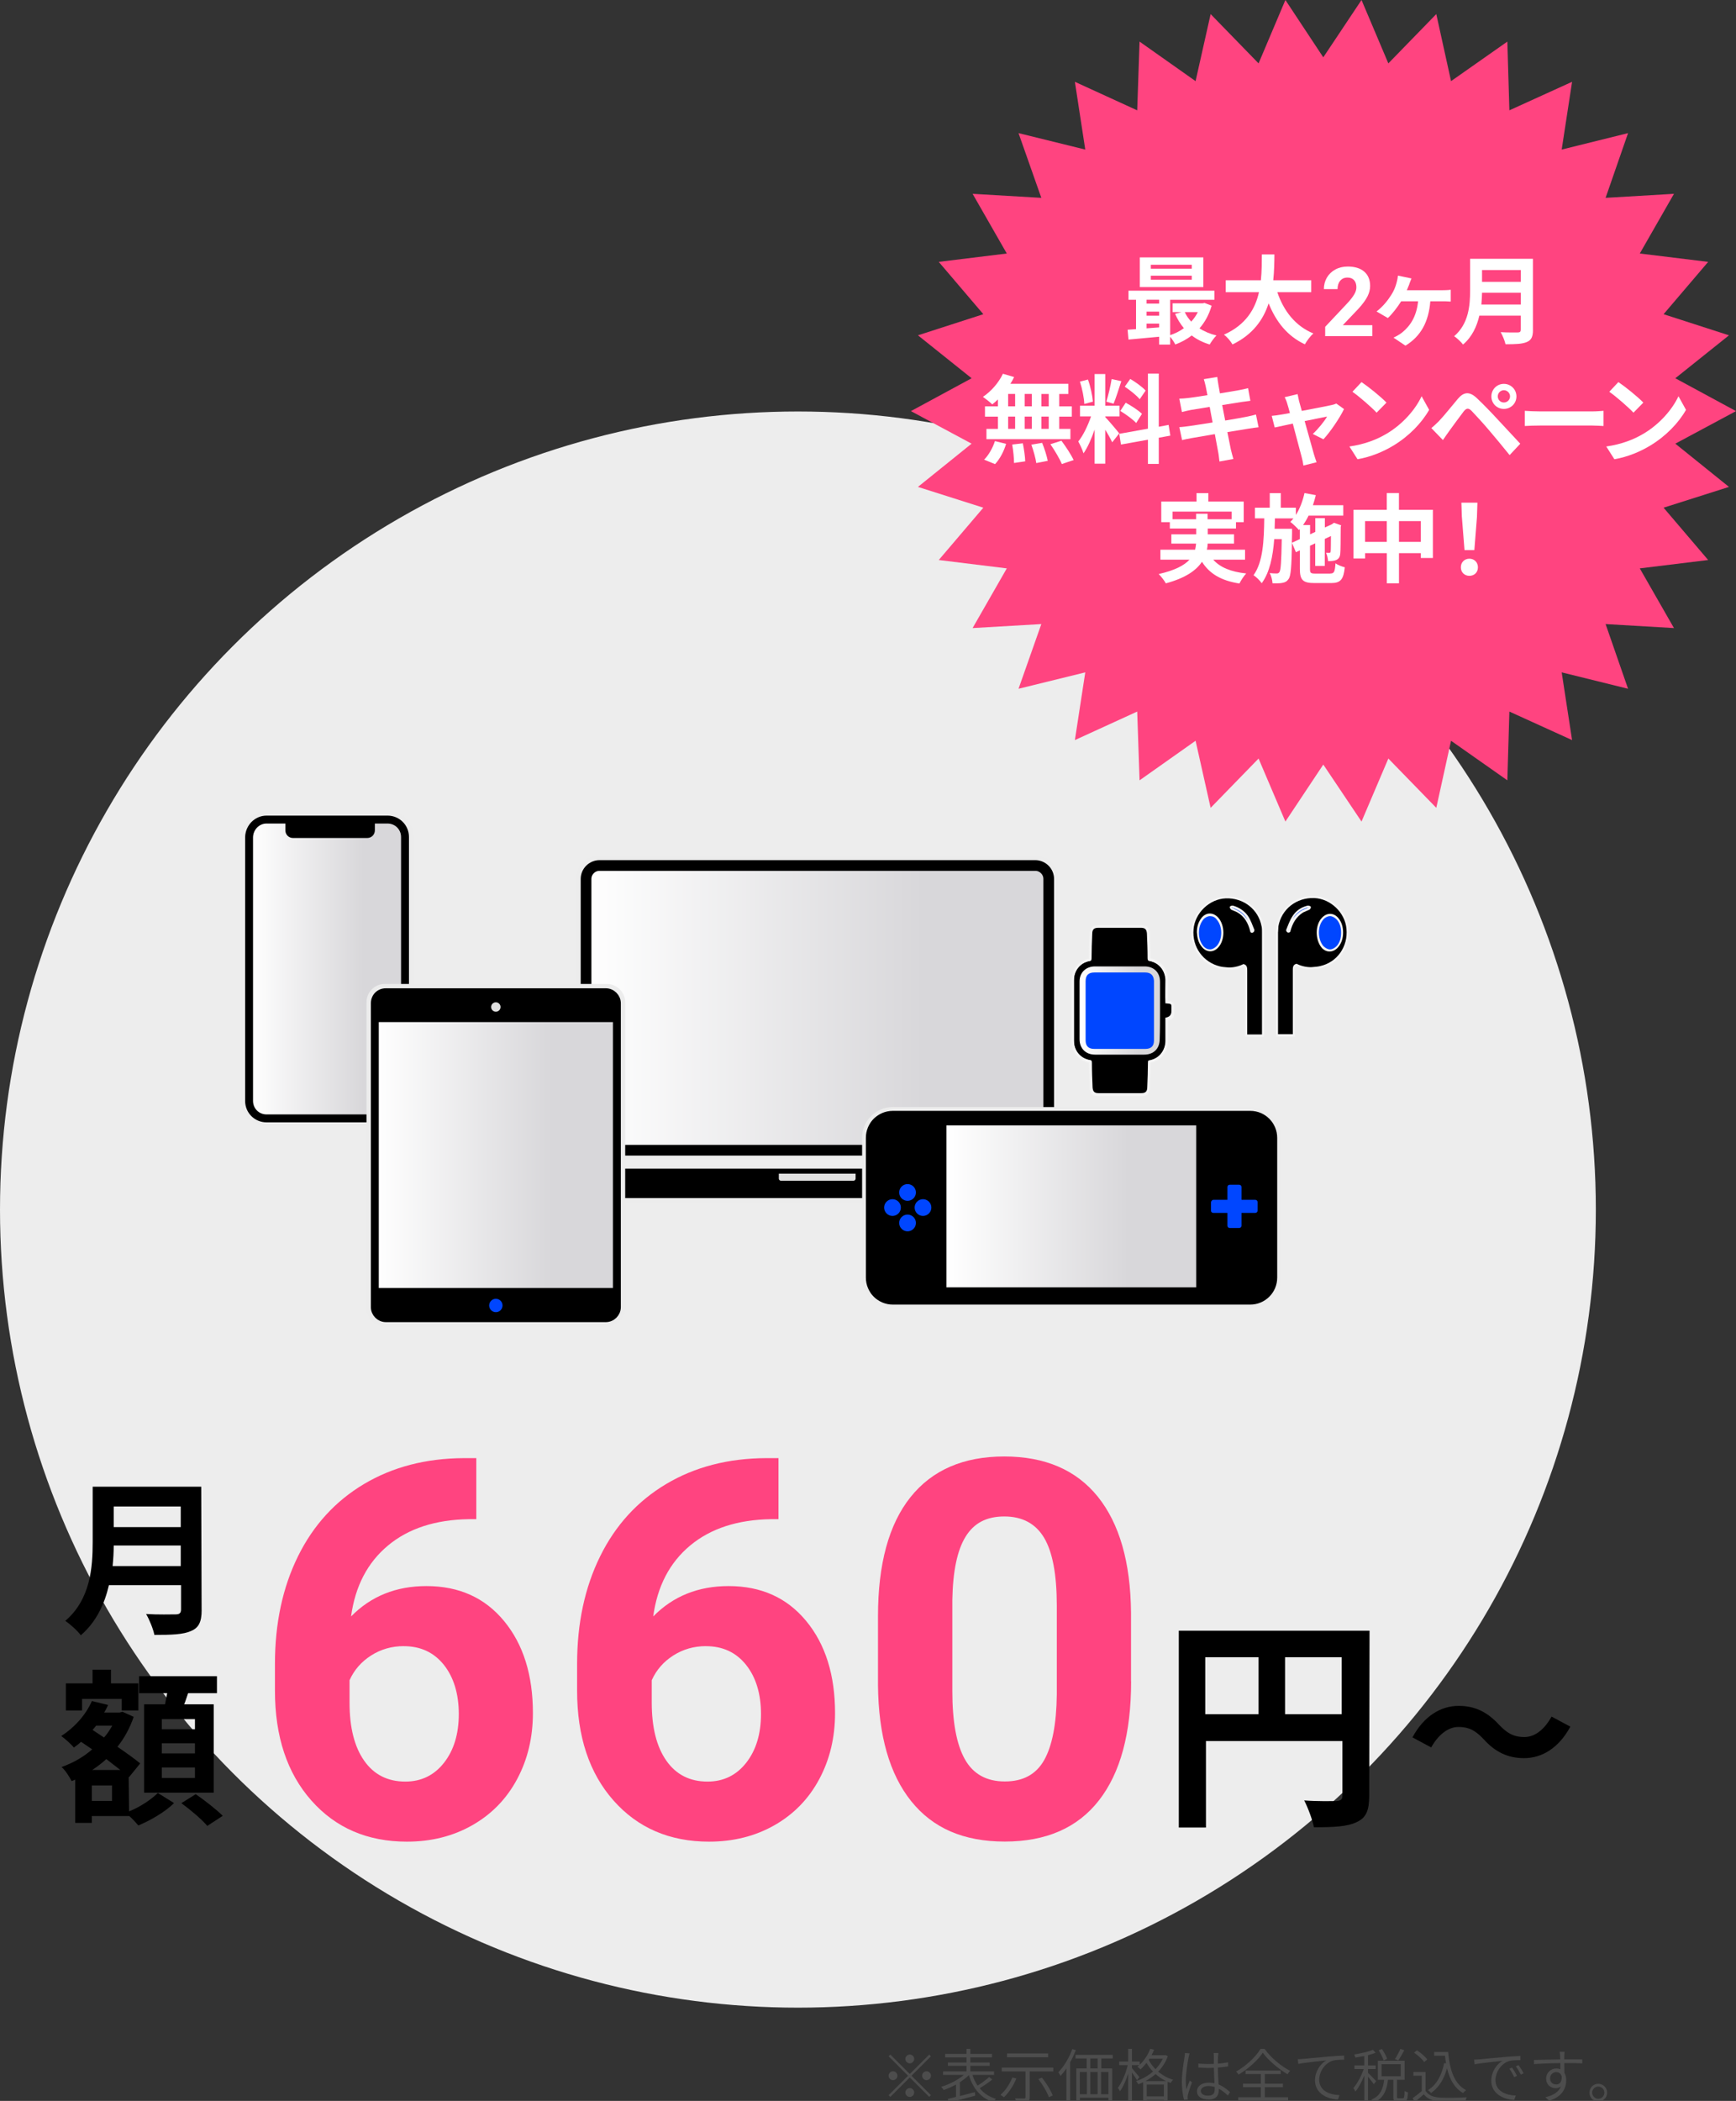 <?xml version="1.0" encoding="UTF-8"?><svg id="_レイヤー_2" xmlns="http://www.w3.org/2000/svg" xmlns:xlink="http://www.w3.org/1999/xlink" viewBox="0 0 412.81 499.48"><rect x="0" y="0" width="412.81" height="499.48" fill="#333333" stroke="none"/><defs><linearGradient id="_名称未設定グラデーション_115" x1="58.28" y1="4.94" x2="97.34" y2="4.94" gradientTransform="translate(0 235.18) scale(1 -1)" gradientUnits="userSpaceOnUse"><stop offset="0" stop-color="#fff"/><stop offset=".73" stop-color="#d8d7da"/></linearGradient><linearGradient id="_名称未設定グラデーション_115-2" x1="59.3" y1="4.82" x2="96.37" y2="4.82" xlink:href="#_名称未設定グラデーション_115"/><linearGradient id="_名称未設定グラデーション_115-3" x1="138.32" y1="-4.39" x2="250.33" y2="-4.39" xlink:href="#_名称未設定グラデーション_115"/><linearGradient id="_名称未設定グラデーション_115-4" x1="139.36" y1="-4.43" x2="249.38" y2="-4.43" xlink:href="#_名称未設定グラデーション_115"/><linearGradient id="_名称未設定グラデーション_115-5" x1="225.06" y1="-51.63" x2="284.46" y2="-51.63" xlink:href="#_名称未設定グラデーション_115"/><linearGradient id="_名称未設定グラデーション_115-6" x1="88.1" y1="-39.47" x2="147.73" y2="-39.47" xlink:href="#_名称未設定グラデーション_115"/><linearGradient id="_名称未設定グラデーション_115-7" x1="89.13" y1="-39.47" x2="146.69" y2="-39.47" xlink:href="#_名称未設定グラデーション_115"/><linearGradient id="_名称未設定グラデーション_115-8" x1="256.71" y1="-5.07" x2="275.82" y2="-5.07" xlink:href="#_名称未設定グラデーション_115"/></defs><path d="m216.34,493.08l4.62-4.62.41.41-4.62,4.62,4.62,4.62-.41.41-4.62-4.62-4.63,4.63-.41-.41,4.63-4.63-4.62-4.62.41-.41,4.62,4.62Zm-2.94.41c0,.57-.48,1.05-1.05,1.05s-1.05-.48-1.05-1.05.48-1.05,1.05-1.05,1.05.48,1.05,1.05Zm2.94-2.94c-.57,0-1.05-.48-1.05-1.05s.48-1.05,1.05-1.05,1.05.48,1.05,1.05-.48,1.05-1.05,1.05Zm0,5.88c.57,0,1.05.48,1.05,1.05s-.48,1.05-1.05,1.05-1.05-.48-1.05-1.05.48-1.05,1.05-1.05Zm2.94-2.94c0-.57.48-1.05,1.05-1.05s1.05.48,1.05,1.05-.48,1.05-1.05,1.05-1.05-.48-1.05-1.05Z" style="fill:#4d4d4d;"/><path d="m235.97,494.38c-.88.73-2.06,1.51-3.01,2.09.98,1.18,2.25,2.04,3.86,2.53-.21.18-.49.56-.63.8-2.95-1.01-4.82-3.26-5.8-6.45-.59.6-1.33,1.16-2.13,1.68v3.28c1.12-.28,2.35-.6,3.56-.91l.08.84c-2.2.59-4.58,1.2-6.23,1.62l-.31-.84c.56-.14,1.23-.29,1.97-.49v-2.94c-.97.53-1.99.99-2.93,1.3-.14-.24-.42-.59-.6-.76,1.83-.53,4-1.62,5.39-2.83h-4.93v-.83h5.57v-1.34h-4.42v-.78h4.42v-1.22h-5.07v-.83h5.07v-1.2h.92v1.2h5.14v.83h-5.14v1.22h4.59v.78h-4.59v1.34h5.63v.83h-5.14c.31.94.71,1.79,1.23,2.55.94-.59,2.04-1.4,2.74-2.04l.73.57Z" style="fill:#4d4d4d;"/><path d="m241.68,494.15c-.7,1.74-1.81,3.39-2.95,4.45-.17-.15-.6-.43-.83-.56,1.16-.99,2.2-2.53,2.83-4.13l.95.24Zm8.78-2.59v.92h-5.61v6.15c0,.63-.17.9-.62,1.06-.48.15-1.29.17-2.52.17-.04-.29-.2-.69-.34-.98.98.03,1.88.04,2.13.03.27-.01.35-.08.35-.31v-6.12h-5.64v-.92h12.25Zm-1.22-2.45h-9.79v-.92h9.79v.92Zm-1.47,4.84c1.04,1.3,2.14,3.07,2.56,4.24l-.92.41c-.38-1.16-1.46-2.97-2.49-4.31l.85-.34Z" style="fill:#4d4d4d;"/><path d="m255.82,487.4c-.38.99-.83,1.99-1.35,2.91v9.53h-.88v-8.08c-.45.66-.92,1.26-1.4,1.78-.1-.21-.36-.67-.53-.88,1.33-1.33,2.56-3.4,3.32-5.5l.84.24Zm6.07,1.99v2.37h2.58v7.81h-.89v-.85h-6.79v.92h-.85v-7.88h2.46v-2.37h-2.66v-.85h8.86v.85h-2.7Zm-5.11,8.5h1.68v-5.29h-1.68v5.29Zm4.22-8.5h-1.72v2.37h1.72v-2.37Zm-1.72,3.21v5.29h1.72v-5.29h-1.72Zm4.3,0h-1.75v5.29h1.75v-5.29Z" style="fill:#4d4d4d;"/><path d="m277.69,488.85c-.5,1.43-1.3,2.65-2.28,3.67.95.8,2.14,1.5,3.54,1.92-.18.18-.45.53-.57.77-.25-.08-.49-.18-.73-.28v4.89h-.88v-.59h-4.07v.64h-.87v-4.82c-.38.17-.77.34-1.16.48-.1-.24-.34-.59-.53-.76,1.41-.45,2.84-1.22,4.03-2.27-.63-.67-1.15-1.37-1.53-2.07-.46.59-.95,1.12-1.44,1.55-.15-.15-.53-.48-.74-.62.15-.13.31-.25.46-.39h-1.76v.71c.41.45,1.51,1.81,1.78,2.14l-.57.73c-.22-.41-.76-1.19-1.2-1.81v7.07h-.9v-6.83c-.52,1.64-1.23,3.25-1.95,4.2-.11-.24-.35-.6-.5-.81.92-1.18,1.89-3.43,2.35-5.4h-2.03v-.85h2.13v-3.02h.9v3.02h1.85v.77c1.05-.99,1.96-2.37,2.51-3.81l.9.24c-.18.43-.38.87-.6,1.29h3.15l.17-.04.57.28Zm-.38,5.92c-.97-.46-1.81-1.04-2.52-1.67-.76.66-1.57,1.22-2.42,1.67h4.94Zm-.55,3.63v-2.81h-4.07v2.81h4.07Zm-3.61-8.69c.38.74.91,1.51,1.62,2.23.7-.73,1.3-1.57,1.74-2.49h-3.19l-.17.27Z" style="fill:#4d4d4d;"/><path d="m282.88,488.18c-.07.21-.17.62-.22.87-.29,1.36-.69,4.05-.69,5.63,0,.74.04,1.33.14,2.09.22-.67.57-1.55.81-2.13l.53.42c-.34.94-.84,2.35-.98,3.02-.04.18-.07.43-.07.6.01.14.04.34.06.48l-.9.06c-.28-.99-.52-2.49-.52-4.37,0-2.04.46-4.69.64-5.85.04-.31.08-.64.08-.91l1.11.1Zm9.11,10.02c-.71-.66-1.43-1.23-2.17-1.62v.35c0,1.09-.5,2.21-2.35,2.21s-2.84-.74-2.84-1.96c0-1.11,1.01-2.04,2.81-2.04.49,0,.94.06,1.36.14-.06-1.11-.13-2.51-.14-3.68-.46.03-.94.04-1.4.04-.78,0-1.5-.06-2.3-.1v-.94c.77.07,1.51.11,2.32.11.46,0,.91-.01,1.37-.03,0-.71-.01-1.34,0-1.75,0-.25-.03-.6-.06-.84h1.13c-.04.28-.07.55-.08.81-.03.39-.03,1.08-.04,1.72.87-.07,1.69-.17,2.44-.32v.97c-.77.13-1.6.21-2.44.28.01,1.39.11,2.81.17,4.02,1.12.45,2,1.16,2.74,1.82l-.53.81Zm-3.16-2.04c-.46-.14-.95-.22-1.46-.22-1.09,0-1.83.49-1.83,1.16,0,.71.7,1.13,1.74,1.13,1.23,0,1.57-.6,1.57-1.55,0-.14,0-.32-.01-.52Z" style="fill:#4d4d4d;"/><path d="m300.69,487.09c1.44,2.04,3.92,4.13,6.1,5.24-.24.24-.46.55-.63.81-2.14-1.26-4.61-3.35-5.88-5.12-1.12,1.71-3.39,3.82-5.77,5.21-.1-.22-.36-.53-.57-.73,2.41-1.34,4.73-3.57,5.82-5.4h.92Zm.08,11.52h5.53v.85h-11.86v-.85h5.38v-2.39h-4.23v-.84h4.23v-2.28h-3.63v-.84h8.36v.84h-3.78v2.28h4.3v.84h-4.3v2.39Z" style="fill:#4d4d4d;"/><path d="m309.83,489.5c.85-.08,3.54-.35,6.09-.56,1.53-.14,2.79-.21,3.7-.24v.99c-.8,0-2,.01-2.72.22-2.03.67-3.21,2.83-3.21,4.47,0,2.79,2.59,3.64,4.83,3.72l-.36,1.04c-2.51-.08-5.46-1.41-5.46-4.54,0-2.18,1.33-3.99,2.66-4.75-1.22.14-5.15.52-6.64.83l-.11-1.12c.53-.01.95-.04,1.22-.07Z" style="fill:#4d4d4d;"/><path d="m326.68,495.52c-.24-.39-.88-1.2-1.37-1.79v6.1h-.88v-6.41c-.59,1.47-1.37,2.95-2.13,3.84-.1-.25-.32-.62-.48-.83.9-1.01,1.9-2.87,2.46-4.52h-2.2v-.87h2.34v-2.24c-.71.14-1.44.27-2.11.38-.06-.21-.18-.52-.29-.73,1.57-.27,3.43-.66,4.45-1.12l.66.71c-.52.21-1.15.39-1.82.56v2.44h1.82v.87h-1.82v.92c.42.36,1.65,1.62,1.93,1.96l-.56.73Zm6.9,3.33c.32,0,.39-.22.42-1.76.17.15.56.31.81.38-.08,1.76-.32,2.23-1.13,2.23h-1.23c-.92,0-1.13-.28-1.13-1.25v-3.99h-1.27c-.27,2.35-.95,4.37-3.37,5.42-.1-.2-.36-.53-.56-.7,2.18-.9,2.79-2.7,3.02-4.72h-1.5v-4.54h6.38v4.54h-1.82v3.98c0,.36.04.42.36.42h1.02Zm-4.55-8.99c-.2-.64-.7-1.65-1.2-2.41l.77-.32c.52.74,1.05,1.71,1.25,2.35l-.81.38Zm-.5,3.75h4.56v-2.86h-4.56v2.86Zm5.4-6.17c-.45.84-.99,1.79-1.44,2.41l-.77-.31c.43-.66.99-1.71,1.29-2.44l.92.34Z" style="fill:#4d4d4d;"/><path d="m338.98,497.09c.69,1.06,1.93,1.55,3.58,1.61,1.48.07,4.61.03,6.22-.08-.11.23-.28.66-.31.94-1.5.07-4.4.1-5.89.04-1.85-.07-3.12-.58-4.02-1.69-.67.6-1.39,1.22-2.14,1.83l-.5-.93c.66-.44,1.47-1.08,2.17-1.68v-3.64h-2v-.88h2.9v4.48Zm-.32-6.85c-.45-.69-1.48-1.61-2.41-2.23l.69-.56c.92.6,1.97,1.5,2.45,2.17l-.73.62Zm5.7-2.39c.38,4.33,1.5,7.63,4.27,9.07-.22.14-.55.46-.73.69-2.02-1.16-3.16-3.21-3.81-5.88-.71,2.6-1.95,4.56-3.79,5.88-.14-.17-.5-.53-.73-.69,2.07-1.32,3.26-3.53,3.84-6.43l.45.07c-.1-.59-.18-1.2-.25-1.83h-2.58v-.88h3.33Z" style="fill:#4d4d4d;"/><path d="m351.74,489.6c.85-.08,3.54-.35,6.09-.56,1.53-.14,2.79-.21,3.7-.24v.99c-.78,0-2,.01-2.7.22-2.03.67-3.22,2.83-3.22,4.47,0,2.79,2.59,3.64,4.83,3.72l-.36,1.04c-2.49-.08-5.46-1.43-5.46-4.54,0-2.2,1.33-3.99,2.66-4.75-1.22.14-5.14.52-6.62.83l-.13-1.12c.53-.01.95-.04,1.22-.07Zm8.99,3.91l-.66.31c-.31-.66-.73-1.41-1.15-1.99l.64-.28c.32.46.85,1.33,1.16,1.96Zm1.58-.6l-.66.32c-.34-.66-.76-1.39-1.19-1.96l.63-.31c.34.46.9,1.32,1.22,1.95Z" style="fill:#4d4d4d;"/><path d="m371.97,490.48c0,.81.01,1.68.03,2.31.28.48.43,1.08.43,1.75,0,1.89-.88,3.93-4.07,4.9l-.87-.84c1.9-.45,3.17-1.26,3.69-2.58-.34.29-.77.43-1.26.43-1.19,0-2.26-.83-2.26-2.3,0-1.34,1.11-2.38,2.39-2.38.38,0,.7.07.99.2v-1.48c-2.12.01-4.51.11-6.25.24l-.03-.98c1.54-.03,4.14-.11,6.25-.14-.01-.42-.01-.78-.03-.99-.01-.27-.06-.67-.1-.81h1.17c-.03.14-.07.63-.07.8-.01.24-.01.59-.01.99h.29c1.74,0,3.37,0,4,.01v.94c-.77-.04-2-.07-4.02-.07h-.28Zm-.62,3.12c-.23-.69-.72-.97-1.3-.97-.75,0-1.45.59-1.45,1.51s.67,1.43,1.47,1.43c.85,0,1.39-.67,1.29-1.97Z" style="fill:#4d4d4d;"/><path d="m382.17,497.51c0,1.18-.94,2.11-2.11,2.11s-2.1-.94-2.1-2.11.95-2.1,2.1-2.1,2.11.94,2.11,2.1Zm-.66,0c0-.78-.64-1.44-1.46-1.44s-1.44.66-1.44,1.44.66,1.46,1.44,1.46,1.46-.64,1.46-1.46Z" style="fill:#4d4d4d;"/><circle cx="189.74" cy="287.57" r="189.74" style="fill:#ededed;"/><path d="m325.59,426.92c0,3.51-.72,5.26-3.03,6.3-2.15,1.04-5.34,1.2-10.12,1.2-.32-1.75-1.44-4.7-2.31-6.38,3.03.24,6.54.16,7.65.16,1.04-.08,1.44-.4,1.44-1.28v-13h-32.45v20.57h-6.46v-46.8h45.36l-.08,39.22h0Zm-38.99-19.37h12.68v-13.55h-12.68v13.55Zm32.45,0v-13.55h-13.47v13.55h13.47Z"/><path d="m352.85,413.53c-1.75-1.83-3.19-2.95-6.06-2.95-2.55,0-4.86,1.99-6.46,4.86l-4.46-2.39c2.71-5.02,6.7-7.49,11-7.49,3.83,0,6.78,1.44,9.57,4.46,1.75,1.83,3.27,2.95,6.06,2.95,2.63,0,4.86-1.99,6.46-4.86l4.46,2.39c-2.71,5.02-6.7,7.49-11,7.49-3.83,0-6.86-1.44-9.57-4.46h0Z"/><path d="m47.95,382.78c0,2.83-.69,4.2-2.49,4.97-1.89.86-4.72.94-8.75.94-.26-1.37-1.2-3.68-1.97-4.97,2.74.18,6.09.09,7.03.09s1.28-.34,1.28-1.2v-5.75h-17.15c-1.03,4.46-3,8.75-6.69,11.92-.69-1.03-2.65-2.74-3.68-3.43,6-5.14,6.51-12.69,6.51-18.78v-13.12h25.81l.09,29.32h0Zm-4.97-10.46v-4.89h-15.94c0,1.55-.09,3.17-.26,4.89h16.21,0Zm-15.94-14.15v4.89h15.94v-4.89h-15.94Z"/><path d="m30.67,430.65c2.65-1.03,5.41-2.92,6.86-4.38l3.86,2.4c-2.06,2.06-5.57,4.11-8.49,5.32-.52-.6-1.37-1.55-2.14-2.23h-8.92v1.63h-3.95v-10.29l-.86.34c-.52-1.03-1.55-2.65-2.4-3.34,2.65-.94,5.14-2.31,7.29-4.2l-2.65-1.8c-.52.52-1.12.94-1.71,1.37-.6-.77-2.14-2.14-3-2.74,3.09-1.97,5.83-4.97,7.29-8.32l3.86.94c-.26.6-.6,1.2-.94,1.8h3.68l.69-.18,2.65,1.2c-.94,2.74-2.23,5.06-3.86,7.12,2.14,1.46,4.03,2.83,5.41,3.95l-2.65,3.26-.09-.09.09,8.23h0Zm-11.15-24h-3.86v-6.43h6.35v-3.26h4.38v3.26h6.51v6.43h-3.95v-2.74h-9.43v2.74Zm7.12,17.83h-4.8v3.68h4.8v-3.68Zm1.97-3.68c-1.03-.77-2.14-1.71-3.34-2.58-1.03.94-2.14,1.8-3.34,2.58h6.69,0Zm-5.75-10.55c-.26.34-.52.69-.86,1.03l2.74,1.8c.77-.86,1.37-1.8,1.97-2.83h-3.86,0Zm16.38-5.06c.18-.86.34-1.8.52-2.65h-6.69v-4.03h18.52v4.03h-6.86c-.34.94-.6,1.89-.94,2.65h7.03v21.01h-16.55v-21.01h4.97,0Zm7.12,3.52h-7.88v2.4h7.88v-2.4Zm0,5.75h-7.88v2.4h7.88v-2.4Zm0,5.75h-7.88v2.49h7.88v-2.49Zm.18,6.35c2.14,1.46,4.97,3.68,6.43,5.14l-3.68,2.4c-1.28-1.55-4.03-3.86-6.17-5.41l3.43-2.14h0Z"/><polygon points="412.81 97.74 398.38 105.48 411.14 115.76 395.59 120.7 406.19 133.14 389.93 135.13 398.06 149.32 381.8 148.37 387.14 163.75 371.36 159.85 373.83 175.95 358.92 169.17 358.44 185.52 345.05 176.11 341.54 192.06 330.14 180.34 323.76 195.32 314.67 181.77 305.66 195.32 299.28 180.34 287.88 192.06 284.3 176.11 270.98 185.52 270.42 169.17 255.6 175.95 258.07 159.85 242.2 163.75 247.62 148.37 231.28 149.32 239.41 135.13 223.23 133.14 233.83 120.7 218.28 115.76 231.04 105.48 216.61 97.74 231.04 89.93 218.28 79.72 233.83 74.7 223.23 62.26 239.41 60.27 231.28 46.08 247.62 47.04 242.2 31.65 258.07 35.56 255.6 19.45 270.42 26.23 270.98 9.89 284.3 19.29 287.88 3.35 299.28 15.07 305.66 0 314.67 13.63 323.76 0 330.14 15.07 341.54 3.35 345.05 19.29 358.44 9.89 358.92 26.23 373.83 19.45 371.36 35.56 387.14 31.65 381.8 47.04 398.06 46.08 389.93 60.27 406.19 62.26 395.59 74.7 411.14 79.72 398.38 89.93 412.81 97.74" style="fill:#ff4480;"/><path d="m288.12,72.66c-.62,2.16-1.61,3.95-2.89,5.4,1.15.76,2.53,1.33,4.04,1.7-.53.5-1.24,1.49-1.61,2.14-1.63-.49-3.05-1.2-4.27-2.14-1.17.89-2.48,1.61-3.91,2.14-.26-.53-.76-1.28-1.22-1.84v1.86h-2.62v-1.86c-2.65.26-5.26.49-7.29.67l-.21-2.34c.6-.05,1.28-.07,2-.14v-6.98h-1.79v-2.16h20.43v2.16h-10.52v8.41c1.17-.39,2.3-.94,3.26-1.66-.83-.99-1.54-2.14-2.09-3.4l1.51-.41h-2.11v-2.09h7.14l.46-.1,1.67.65h.02Zm-1.98-4.41h-15.1v-7.06h15.1v7.06Zm-13.49,3.01v.92h2.99v-.92h-2.99Zm0,3.79h2.99v-.96h-2.99v.96Zm0,3.01c.96-.07,1.98-.14,2.99-.23v-.89h-2.99v1.12Zm10.75-15.12h-9.74v.94h9.74v-.94Zm0,2.6h-9.74v.96h9.74v-.96Zm-1.67,8.67c.39.83.92,1.59,1.54,2.25.62-.67,1.15-1.43,1.56-2.25h-3.1,0Z" style="fill:#fff;"/><path d="m303.73,69.44c1.51,4.48,4.3,8.09,8.59,9.84-.69.57-1.59,1.79-2.03,2.58-4.16-1.95-6.82-5.31-8.62-9.74-1.24,3.83-3.72,7.42-8.59,9.77-.44-.76-1.24-1.75-2.04-2.32,5.26-2.34,7.45-6.16,8.34-10.11h-7.91v-2.83h8.36c.23-2.16.21-4.25.23-6.14h2.99c-.02,1.88-.05,4-.28,6.14h9.03v2.83h-8.09,0Z" style="fill:#fff;"/><path d="m326.32,79.92h-11.2v-2.22l5.29-5.63c.73-.79,1.26-1.48,1.61-2.07s.52-1.15.52-1.68c0-.73-.18-1.3-.55-1.71-.37-.41-.89-.62-1.57-.62-.73,0-1.31.26-1.73.76s-.63,1.17-.63,1.99h-3.25c0-1,.24-1.91.71-2.73.48-.82,1.15-1.47,2.02-1.94.87-.47,1.85-.7,2.95-.7,1.68,0,2.99.41,3.92,1.21.93.81,1.4,1.95,1.4,3.42,0,.81-.21,1.63-.63,2.47s-1.14,1.82-2.15,2.93l-3.72,3.91h7.02v2.61Z" style="fill:#fff;"/><path d="m335.14,67.53c-.16.41-.37.94-.6,1.47h8.39c.5,0,1.43-.02,2.05-.11v2.81c-.71-.07-1.59-.07-2.05-.07h-2.81c-.39,4.87-2.23,8.3-5.91,10.55l-2.85-1.91c.65-.28,1.51-.78,2.06-1.22,1.91-1.56,3.42-3.75,3.79-7.42h-4.02c-.89,1.43-2.23,3.15-3.17,3.98l-2.69-1.56c1.49-1.12,2.69-2.64,3.49-3.91.65-.99,1.04-2.02,1.28-2.94.16-.53.28-1.2.32-1.67l3.22.67c-.21.53-.39.94-.53,1.36h0Z" style="fill:#fff;"/><path d="m364.53,78.42c0,1.66-.39,2.44-1.45,2.89-1.1.48-2.71.53-5.08.53-.16-.81-.71-2.11-1.15-2.87,1.61.1,3.54.07,4.04.07.55,0,.73-.18.73-.67v-3.33h-9.84c-.6,2.58-1.75,5.08-3.88,6.87-.41-.57-1.51-1.59-2.11-1.98,3.47-2.97,3.79-7.35,3.79-10.84v-7.56h14.94v16.89h0Zm-2.89-6.02v-2.81h-9.22c-.02.88-.07,1.84-.16,2.81h9.38Zm-9.22-8.2v2.81h9.22v-2.81h-9.22Z" style="fill:#fff;"/><path d="m237.32,94.94c-.46.44-.89.85-1.36,1.2-.5-.49-1.61-1.36-2.23-1.79,1.93-1.27,3.75-3.36,4.76-5.49l2.66.78c-.26.55-.55,1.08-.89,1.61h13.78v2.42h-2.16v2.94h2.99v2.44h-2.99v2.92h2.66v2.44h-19.97v-2.44h2.73v-2.92h-3.08v-2.44h3.08v-1.66h0Zm-3.31,14.34c1.01-.96,2.04-2.73,2.58-4.41l2.65.65c-.5,1.75-1.49,3.63-2.62,4.82l-2.6-1.06Zm5.72-12.68h1.66v-2.94h-1.66v2.94Zm0,5.36h1.66v-2.92h-1.66v2.92Zm3.49,3.42c.28,1.4.55,3.22.57,4.3l-2.66.39c0-1.1-.18-2.99-.44-4.38l2.53-.3h0Zm2.14-8.78v-2.94h-1.7v2.94h1.7Zm-1.7,2.44v2.92h1.7v-2.92h-1.7Zm4.16,6.25c.55,1.36,1.12,3.15,1.33,4.27l-2.73.53c-.14-1.1-.67-2.97-1.17-4.37l2.58-.44h0Zm1.56-11.62h-1.75v2.94h1.75v-2.94Zm0,5.37h-1.75v2.92h1.75v-2.92Zm3.03,5.75c1.04,1.4,2.32,3.33,2.89,4.59l-2.81.94c-.48-1.22-1.7-3.24-2.71-4.71l2.62-.83h0Z" style="fill:#fff;"/><path d="m264.48,105.16c-.34-.73-.99-1.93-1.66-2.99v8.07h-2.53v-8.11c-.73,2.14-1.66,4.27-2.64,5.65-.23-.83-.83-2.06-1.24-2.82,1.15-1.4,2.32-3.86,3.03-5.96h-2.62v-2.55h3.47v-7.52h2.53v7.52h3.4v2.55h-3.4v.16c.67.67,2.85,3.24,3.33,3.88l-1.67,2.11h0Zm-6.64-9.12c-.05-1.43-.5-3.65-1.04-5.31l1.91-.5c.6,1.66,1.06,3.83,1.17,5.26l-2.05.55h0Zm8.8-5.42c-.6,1.84-1.27,4.02-1.84,5.36l-1.72-.49c.46-1.45,1.01-3.77,1.26-5.37l2.3.5h0Zm8.91,13.47v6.2h-2.58v-5.75l-6.41,1.15-.41-2.55,6.82-1.22v-13.1h2.58v12.64l2.34-.44.41,2.55-2.76.5v.02Zm-7.86-8.34c1.33.71,3.03,1.82,3.86,2.64l-1.38,2.18c-.76-.85-2.44-2.06-3.77-2.87l1.28-1.95h0Zm3.33-.83c-.71-.89-2.3-2.14-3.56-2.99l1.31-1.84c1.28.76,2.92,1.93,3.65,2.78l-1.4,2.04h0Z" style="fill:#fff;"/><path d="m286.22,90.15l3.24-.53c.07.46.14,1.24.26,1.79.05.32.18,1.08.37,2.11,1.95-.32,3.7-.6,4.53-.76.73-.14,1.61-.32,2.16-.48l.55,3.01c-.5.05-1.43.18-2.11.28-.94.16-2.69.44-4.59.73.23,1.15.46,2.42.71,3.68,2.06-.34,3.95-.67,4.98-.88.89-.18,1.75-.37,2.34-.55l.62,3.03c-.62.05-1.56.21-2.44.34-1.1.18-2.97.48-4.98.81.37,1.88.69,3.42.83,4.14.16.69.39,1.51.6,2.25l-3.31.6c-.11-.85-.18-1.66-.32-2.32-.11-.67-.41-2.25-.78-4.19-2.34.39-4.5.76-5.49.94-.99.18-1.77.34-2.3.48l-.65-3.08c.62-.02,1.66-.16,2.39-.26,1.06-.14,3.2-.49,5.52-.85-.23-1.24-.49-2.53-.69-3.7-2.03.32-3.79.62-4.5.73-.73.16-1.33.28-2.11.48l-.62-3.17c.73-.02,1.43-.07,2.14-.16.81-.1,2.58-.34,4.55-.67-.18-.96-.34-1.72-.41-2.09-.14-.67-.3-1.2-.46-1.75v.02Z" style="fill:#fff;"/><path d="m308.94,95.46c.16.55.37,1.33.62,2.23,2.92-.55,6.14-1.17,7.03-1.38.41-.07.85-.21,1.17-.37l1.84,1.31c-.96,2.02-3.28,5.47-4.9,7.19l-2.53-1.27c1.17-1.06,2.78-3.01,3.4-4.14-.55.1-2.85.57-5.33,1.08.87,3.17,1.86,6.71,2.21,7.91.14.39.44,1.43.62,1.88l-3.13.78c-.07-.62-.23-1.38-.41-2.02-.34-1.24-1.28-4.82-2.11-7.95-1.93.41-3.61.76-4.3.92l-.71-2.76c.73-.07,1.36-.14,2.11-.28.32-.05,1.15-.18,2.21-.39-.23-.89-.44-1.63-.6-2.14-.16-.6-.39-1.15-.65-1.63l3.08-.73c.1.53.23,1.15.37,1.75v.02Z" style="fill:#fff;"/><path d="m329.69,103.14c3.93-2.32,6.92-5.84,8.36-8.94l1.79,3.24c-1.75,3.1-4.8,6.27-8.51,8.5-2.32,1.4-5.29,2.69-8.52,3.24l-1.93-3.03c3.59-.5,6.57-1.67,8.8-3.01h0Zm0-7.42l-2.34,2.39c-1.2-1.28-4.07-3.79-5.75-4.97l2.16-2.3c1.61,1.08,4.59,3.47,5.93,4.87Z" style="fill:#fff;"/><path d="m342.26,100.01c1.04-1.06,2.82-3.31,4.41-5.19,1.36-1.61,2.71-1.86,4.5-.18,1.54,1.45,3.31,3.28,4.69,4.78,1.54,1.63,3.88,4.19,5.65,6.07l-2.53,2.71c-1.54-1.91-3.49-4.27-4.85-5.86-1.33-1.59-3.38-3.81-4.2-4.66-.73-.73-1.22-.69-1.88.14-.89,1.15-2.53,3.42-3.44,4.66-.53.73-1.08,1.54-1.49,2.14l-2.76-2.85c.69-.55,1.2-1.06,1.91-1.75h0Zm15.35-8.75c1.66,0,2.99,1.33,2.99,2.99s-1.33,2.97-2.99,2.97-2.97-1.31-2.97-2.97,1.31-2.99,2.97-2.99Zm0,4.43c.81,0,1.47-.65,1.47-1.45s-.67-1.47-1.47-1.47-1.45.67-1.45,1.47.65,1.45,1.45,1.45Z" style="fill:#fff;"/><path d="m366.28,97.81h12.34c1.08,0,2.09-.1,2.69-.14v3.61c-.55-.02-1.72-.11-2.69-.11h-12.34c-1.31,0-2.85.05-3.7.11v-3.61c.83.07,2.5.14,3.7.14Z" style="fill:#fff;"/><path d="m390.77,103.14c3.93-2.32,6.92-5.84,8.36-8.94l1.79,3.24c-1.75,3.1-4.8,6.27-8.51,8.5-2.32,1.4-5.29,2.69-8.52,3.24l-1.93-3.03c3.59-.5,6.57-1.67,8.8-3.01h0Zm0-7.42l-2.34,2.39c-1.2-1.28-4.07-3.79-5.75-4.97l2.16-2.3c1.61,1.08,4.59,3.47,5.93,4.87Z" style="fill:#fff;"/><path d="m288.5,133.06c1.63,1.84,4.21,2.89,7.84,3.28-.55.57-1.26,1.66-1.61,2.39-4.37-.69-7.1-2.32-8.91-5.17-1.36,2.05-3.91,3.86-8.59,5.13-.32-.6-1.1-1.63-1.7-2.21,3.86-.88,6.07-2.06,7.33-3.42h-6.92v-2.37h8.25c.11-.49.18-.96.23-1.45h-5.88v-2.21h5.91v-1.38h-6.27v-1.51h-2.04v-4.9h8.39v-2h2.81v2h8.41v4.9h-1.84v1.51h-6.71v1.38h6.25v2.21h-6.27c-.02.49-.07.96-.18,1.45h9.07v2.37h-7.54Zm-4.07-9.61v-1.31h2.73v1.31h5.72v-1.82h-14.06v1.82h5.6Z" style="fill:#fff;"/><path d="m316.35,136.35c.89,0,1.08-.39,1.22-2.42.55.39,1.54.78,2.21.94-.29,2.87-.99,3.75-3.22,3.75h-4.02c-2.71,0-3.44-.73-3.44-3.36v-4.41l-.94.44-.94-2.23c-.1,5.63-.26,7.84-.78,8.57-.41.6-.85.83-1.47.94-.57.14-1.45.11-2.37.11-.05-.76-.3-1.77-.67-2.44.71.1,1.36.1,1.66.1s.49-.07.67-.37c.3-.46.44-2.39.53-7.79h-1.79c-.32,4.14-1.06,7.86-2.97,10.48-.44-.65-1.28-1.47-1.95-1.91,2.27-3.15,2.48-8.2,2.55-13.51h-2.21v-2.53h3.52v-3.47h2.62v3.47h3.59v1.72c.94-1.49,1.63-3.33,2.05-5.21l2.69.5c-.18.81-.44,1.61-.69,2.39h7.22v2.48h-8.25c-.39.81-.83,1.56-1.31,2.23h1.67v2.21l1.24-.57v-3.28h2.27v2.23l1.66-.76.1-.07.41-.29,1.7.6-.1.37c-.02,3.26-.02,5.6-.1,6.3-.05.83-.37,1.33-.99,1.59-.55.23-1.28.26-1.91.26-.05-.62-.23-1.49-.49-2,.28.02.6.02.78.02s.3-.05.32-.34c.05-.21.05-1.47.07-3.65l-1.47.69v6.41h-2.27v-5.36l-1.24.57v5.54c0,.94.16,1.08,1.31,1.08h3.54-.02Zm-7.26-8.18v-2.39l-.21.23c-.44-.5-1.45-1.51-2.05-1.93.26-.26.5-.53.73-.83h-4.39c-.02.83-.05,1.66-.07,2.46h4.14v1.04l-.05,2.3,1.88-.88h.02Z" style="fill:#fff;"/><path d="m340.73,121.2v11.46h-2.87v-1.15h-5.19v7.17h-2.89v-7.17h-5.17v1.27h-2.76v-11.58h7.92v-3.98h2.89v3.98h8.07Zm-10.96,7.63v-4.94h-5.17v4.94h5.17Zm8.09,0v-4.94h-5.19v4.94h5.19Z" style="fill:#fff;"/><path d="m347.38,134.88c0-1.22.88-2.05,2.03-2.05s2.03.83,2.03,2.05-.88,2.02-2.03,2.02-2.03-.83-2.03-2.02Zm.24-11.95l-.11-3.42h3.81l-.11,3.42-.62,7.86h-2.34l-.62-7.86h0Z" style="fill:#fff;"/><path d="m97.34,198.67v63.14c0,2.71-2.23,4.94-4.94,4.94h-29.18c-2.71,0-4.94-2.23-4.94-4.94v-63.14c0-2.71,2.23-4.94,4.94-4.94h29.26c2.71.08,4.86,2.23,4.86,4.94Z" style="fill:url(#_名称未設定グラデーション_115); stroke:#ececec; stroke-miterlimit:10; stroke-width:1.88px;"/><path d="m63.38,194.85h28.78c2.31,0,4.15,1.83,4.15,4.15v62.74c0,2.31-1.83,4.15-4.15,4.15h-28.78c-2.31,0-4.15-1.83-4.15-4.15v-62.74c.08-2.31,1.91-4.15,4.15-4.15Z" style="fill:url(#_名称未設定グラデーション_115-2); stroke:#000; stroke-miterlimit:10; stroke-width:1.88px;"/><path d="m67.85,194.85h21.29v2.55c0,1.04-.8,1.83-1.83,1.83h-17.62c-1.04,0-1.83-.8-1.83-1.83v-2.55h0Z"/><path d="m253.44,278.08v3.83c0,1.51-1.2,2.71-2.71,2.71h-112.73c-1.51,0-2.71-1.2-2.71-2.71v-3.83h118.15,0Z" style="stroke:#ececec; stroke-miterlimit:10; stroke-width:2.54px;"/><path d="m136.25,279.11h116.16v2.55c0,1.04-.88,1.91-1.91,1.91h-112.33c-1.04,0-1.91-.88-1.91-1.91v-2.55h0Z" style="stroke:#000; stroke-miterlimit:10; stroke-width:2.54px;"/><path d="m250.33,208.72v61.71c0,2.23-1.75,3.99-3.99,3.99h-104.04c-2.23,0-3.99-1.75-3.99-3.99v-61.71c0-2.23,1.75-3.99,3.99-3.99h104.04c2.23,0,3.99,1.75,3.99,3.99Z" style="fill:url(#_名称未設定グラデーション_115-3); stroke:#ececec; stroke-miterlimit:10; stroke-width:2.54px;"/><path d="m142.55,205.77h103.64c1.75,0,3.19,1.44,3.19,3.19v61.31c0,1.75-1.44,3.19-3.19,3.19h-103.64c-1.75,0-3.19-1.44-3.19-3.19v-61.31c0-1.75,1.44-3.19,3.19-3.19h0Z" style="fill:url(#_名称未設定グラデーション_115-4); stroke:#000; stroke-miterlimit:10; stroke-width:2.54px;"/><path d="m185.2,279.03h18.26v1.2c0,.24-.24.48-.48.48h-17.3c-.24,0-.48-.24-.48-.48v-1.2h0Z" style="fill:#e2e2e2;"/><path d="m212.31,310.61c-3.83,0-6.86-3.11-6.86-6.86v-33.24c0-3.83,3.11-6.86,6.86-6.86h84.99c3.83,0,6.86,3.11,6.86,6.86v33.24c0,3.83-3.11,6.86-6.86,6.86h-84.99Zm71.11-5.58v-36.51h-57.32v36.51h57.32Z" style="stroke:#ececec; stroke-miterlimit:10; stroke-width:.9px;"/><path d="m298.49,309.57h-87.46c-2.55,0-4.62-2.07-4.62-4.62v-35.64c0-2.55,2.07-4.62,4.62-4.62h87.46c2.55,0,4.62,2.07,4.62,4.62v35.72c0,2.47-2.07,4.54-4.62,4.54h0Zm-14.03-42.01h-59.39v38.51h59.39v-38.51Z"/><circle cx="215.81" cy="283.5" r="1.99" style="fill:#0046ff;"/><circle cx="215.81" cy="290.75" r="1.99" style="fill:#0046ff;"/><circle cx="212.23" cy="287.09" r="1.99" style="fill:#0046ff;"/><circle cx="219.48" cy="287.09" r="1.99" style="fill:#0046ff;"/><path d="m288.52,285.25h9.97c.32,0,.56.24.56.56v1.99c0,.32-.24.56-.56.56h-9.97c-.32,0-.56-.24-.56-.56v-1.99c.08-.32.32-.56.56-.56Z" style="fill:#0046ff;"/><path d="m291.87,291.39v-9.17c0-.32.24-.56.56-.56h2.23c.32,0,.56.24.56.56v9.17c0,.32-.24.56-.56.56h-2.23c-.32,0-.56-.24-.56-.56Z" style="fill:#0046ff;"/><rect x="225.06" y="267.55" width="59.39" height="38.51" style="fill:url(#_名称未設定グラデーション_115-5);"/><path d="m147.73,238.3v72.71c0,1.91-1.51,3.43-3.43,3.43h-52.78c-1.91,0-3.43-1.51-3.43-3.43v-72.71c0-1.91,1.51-3.43,3.43-3.43h52.78c1.83,0,3.43,1.51,3.43,3.43h0Z" style="fill:url(#_名称未設定グラデーション_115-6); stroke:#ececec; stroke-miterlimit:10; stroke-width:1.88px;"/><path d="m91.76,235.9h52.3c1.44,0,2.63,1.2,2.63,2.63v72.23c0,1.44-1.2,2.63-2.63,2.63h-52.3c-1.44,0-2.63-1.2-2.63-2.63v-72.23c0-1.51,1.12-2.63,2.63-2.63Z" style="fill:url(#_名称未設定グラデーション_115-7); stroke:#000; stroke-miterlimit:10; stroke-width:1.88px;"/><path d="m146.69,243v-3.83c0-1.83-1.51-3.27-3.27-3.27h-50.94c-1.83,0-3.35,1.51-3.35,3.27v3.83h57.56Z"/><path d="m89.13,306.22v3.83c0,1.83,1.51,3.27,3.35,3.27h50.94c1.83,0,3.27-1.51,3.27-3.27v-3.83h-57.56Z"/><circle cx="117.91" cy="239.41" r="1.12" style="fill:#e2e2e2;"/><circle cx="117.91" cy="310.37" r="1.59" style="fill:#0046ff;"/><path d="m261.18,260.62c-1.36,0-2.07-.64-2.07-1.99v-1.28c-.08-1.51-.08-3.03-.16-4.62v-.08h-.08c-2.47-.56-4.07-2.55-4.07-5.1v-14.59c0-2.47,1.67-4.54,4.07-5.02h.08v-.08c0-1.44.08-2.79.08-4.23l.08-1.59c0-1.44.72-2.07,2.07-2.07h10.2c1.36,0,2.07.64,2.07,1.99v.72c.08,1.67.08,3.43.16,5.1v.08h.08c2.39.48,4.07,2.55,4.07,5.1v4.94c1.2.16,1.44.48,1.44,1.75v.8c0,1.51-.16,1.91-1.44,2.15v4.94c0,2.55-1.67,4.62-4.15,5.1h0v.08c0,1.59-.08,3.19-.16,4.78v1.04c0,1.44-.72,2.07-2.07,2.07h-10.2Z" style="fill:#f4f4f4;"/><path d="m277.12,238.53c1.59.16,1.44,0,1.44,1.51v.32c0,.96-.48,1.44-1.44,1.59v5.5c0,2.23-1.44,3.99-3.59,4.46-.48.08-.56.32-.56.72,0,1.91-.08,3.91-.16,5.82,0,1.04-.4,1.44-1.44,1.44h-10.12c-1.04,0-1.36-.4-1.44-1.36-.08-1.99-.16-3.91-.16-5.9,0-.48-.16-.64-.64-.72-2.15-.48-3.59-2.23-3.59-4.38v-14.59c0-2.15,1.44-3.99,3.59-4.38.48-.08.56-.32.56-.72,0-1.91.08-3.91.16-5.82,0-1.04.4-1.44,1.44-1.44h10.12c1.04,0,1.36.4,1.44,1.36.08,1.99.16,3.91.16,5.9,0,.48.16.64.64.72,2.07.48,3.51,2.23,3.59,4.38,0,1.83-.08,3.67,0,5.58h0Z"/><path d="m266.28,252.09h-6.06c-2.87,0-4.78-1.91-4.78-4.7v-14.27c0-2.79,1.99-4.7,4.7-4.7h12.2c2.79,0,4.7,1.91,4.7,4.78v14.19c0,2.87-1.91,4.78-4.78,4.78-1.91-.08-3.99-.08-5.98-.08h0Zm.16-21.84h-6.3c-1.75,0-2.87,1.12-2.87,2.79v14.27c0,1.75,1.12,2.87,2.87,2.87h12.12c1.75,0,2.87-1.04,2.87-2.87v-14.19c0-1.83-1.04-2.87-2.87-2.87h-5.82Z"/><path d="m275.85,240.29v-6.86c0-2.23-1.44-3.67-3.67-3.67h-11.8c-2.15,0-3.67,1.44-3.67,3.59v13.71c0,2.23,1.51,3.67,3.67,3.67h11.72c2.23,0,3.67-1.44,3.67-3.67.08-2.23.08-4.54.08-6.78h0Z" style="fill:url(#_名称未設定グラデーション_115-8);"/><path d="m258.15,240.21v-6.94c0-1.44.72-2.07,2.07-2.07h12.12c1.36,0,1.99.72,2.07,1.99v14.19c0,1.36-.72,1.99-2.07,1.99h-12.12c-1.44,0-2.07-.72-2.07-2.07v-7.1h0Z" style="fill:#0046ff;"/><ellipse cx="312.52" cy="221.55" rx="6.86" ry="7.02" style="fill:#0046ff;"/><ellipse cx="291.55" cy="221.55" rx="6.86" ry="7.02" style="fill:#0046ff;"/><path d="m296.02,246.43v-15.55c0-.72,0-.96-.32-1.04-1.44.64-2.71.72-3.35.72h-.4c-.24,0-.4-.08-.64-.08-.48,0-.88-.08-1.28-.16-4.31-.96-7.1-4.86-6.7-9.41.4-4.15,3.99-7.65,8.13-7.81h.4c4.31,0,7.97,3.03,8.69,7.18.08.4.08.88.08,1.51v24l-.08.72-4.54-.08h0Zm-8.29-28.62c-.56,0-1.2.32-1.59.8-.64.8-1.04,1.83-1.04,3.11s.32,2.31,1.04,3.19c.48.56,1.04.8,1.59.8s1.12-.32,1.59-.8c1.44-1.59,1.44-4.7,0-6.3-.4-.56-.96-.8-1.59-.8Zm9.81,3.03c0,.16.08.32.08.4h0l-.08-.4Zm-4.62-5.1l.08.08c.16.08.4.16.64.32.24.08.56.24.8.4.96.56,1.75,1.36,2.31,2.39-.16-.32-.32-.64-.48-.88-.72-1.04-1.75-1.75-3.19-2.23,0-.08-.08-.08-.16-.08h0Z" style="fill:#f4f4f4;"/><path d="m300,220.28c-.72-4.07-4.31-6.86-8.53-6.7-3.91.16-7.33,3.51-7.65,7.33-.4,4.23,2.31,7.89,6.3,8.85.64.16,1.2.16,1.91.24,0,0,1.75.16,3.67-.8.88.24.88.88.88,1.59v15.15h3.51v-24.24c0-.48,0-.96-.08-1.44h0Zm-10.28,4.94c-1.12,1.28-2.79,1.28-3.91-.08-.88-1.04-1.12-2.23-1.2-3.51,0-1.28.32-2.39,1.12-3.43,1.12-1.36,2.79-1.36,3.99,0,1.59,1.83,1.59,5.26,0,7.02h0Zm8.53-3.91c-.08.48-.8.64-.96.16v-.08c-.48-1.91-1.36-3.51-3.03-4.46-.4-.24-.96-.4-1.44-.64-.16-.08-.4-.4-.4-.64,0-.08.08-.08.08-.16.24-.16.48-.24.8-.16,1.51.48,2.63,1.28,3.43,2.39.72,1.04,1.12,2.31,1.59,3.43-.08.08-.08.16-.08.16h0Z"/><path d="m303.51,246.43l-.08-.72v-24c0-.64,0-1.04.08-1.51.72-4.15,4.38-7.18,8.69-7.18h.4c4.15.16,7.81,3.67,8.13,7.81.4,4.46-2.47,8.37-6.7,9.41-.4.08-.88.16-1.28.16-.16,0-.4,0-.64.08h-.48c-.64,0-1.91-.08-3.35-.72-.32.16-.32.4-.32,1.04v15.63h-4.46Zm12.76-28.62c-.56,0-1.2.32-1.59.8-1.44,1.59-1.36,4.7,0,6.3.48.48,1.04.8,1.59.8s1.12-.32,1.59-.8c.72-.8,1.04-1.83,1.04-3.19,0-1.28-.32-2.31-1.04-3.11-.48-.48-1.04-.8-1.59-.8h0Zm-9.97,3.43h0c.08-.08.08-.24.16-.4l-.16.4h0Zm4.7-5.5h-.08c-1.44.48-2.47,1.2-3.19,2.23-.16.24-.32.56-.48.8.56-.96,1.36-1.75,2.31-2.31.24-.16.56-.24.8-.4.24-.08.48-.16.64-.32,0,.08.08.08,0,0q.05,0,0,0h0Z" style="fill:#f4f4f4;"/><path d="m303.91,221.63v24.24h3.51v-15.15c0-.72,0-1.36.88-1.59,1.91.96,3.67.8,3.67.8.64-.08,1.28-.08,1.91-.24,4.07-.88,6.7-4.62,6.3-8.85-.32-3.91-3.83-7.18-7.65-7.33-4.23-.16-7.81,2.63-8.53,6.7,0,.56-.08,1.04-.08,1.44h0Zm10.36-3.35c1.2-1.36,2.87-1.36,3.99,0,.8.96,1.12,2.15,1.12,3.43s-.32,2.47-1.2,3.51c-1.12,1.28-2.79,1.36-3.91.08-1.51-1.83-1.59-5.26,0-7.02h0Zm-8.45,2.87c.48-1.2.88-2.39,1.59-3.43.8-1.2,1.91-1.99,3.43-2.39.24-.08.56,0,.8.16.05.05.08.11.08.16,0,.24-.16.56-.4.64-.48.24-.96.4-1.44.64-1.67,1.04-2.55,2.63-3.03,4.46v.08c-.24.4-.88.32-.96-.16-.05-.05-.08-.11-.08-.16h0Z"/><path d="m113.26,346.64v14.53h-1.71c-8,.12-14.42,2.21-19.29,6.27-4.87,4.06-7.8,9.67-8.78,16.86,4.73-4.81,10.7-7.22,17.92-7.22,7.75,0,13.9,2.77,18.47,8.32,4.57,5.54,6.85,12.84,6.85,21.88,0,5.79-1.25,11.03-3.76,15.71-2.51,4.69-6.06,8.33-10.64,10.94-4.58,2.61-9.77,3.91-15.56,3.91-9.38,0-16.95-3.26-22.72-9.78-5.77-6.52-8.66-15.23-8.66-26.11v-6.36c0-9.66,1.83-18.19,5.48-25.59,3.65-7.4,8.89-13.13,15.71-17.19,6.83-4.06,14.75-6.11,23.76-6.15h2.94Zm-17.24,44.72c-2.85,0-5.45.74-7.77,2.22-2.33,1.48-4.03,3.44-5.13,5.88v5.36c0,5.88,1.16,10.48,3.48,13.78,2.32,3.31,5.59,4.96,9.78,4.96,3.79,0,6.86-1.49,9.2-4.47,2.34-2.98,3.52-6.85,3.52-11.59s-1.19-8.72-3.55-11.69c-2.37-2.96-5.54-4.44-9.54-4.44h0Z" style="fill:#ff4480;"/><path d="m185.12,346.64v14.53h-1.71c-8,.12-14.42,2.21-19.3,6.27-4.87,4.06-7.8,9.67-8.78,16.86,4.73-4.81,10.7-7.22,17.92-7.22,7.75,0,13.9,2.77,18.47,8.32,4.57,5.54,6.85,12.84,6.85,21.88,0,5.79-1.25,11.03-3.76,15.71-2.51,4.69-6.06,8.33-10.64,10.94-4.58,2.61-9.77,3.91-15.56,3.91-9.38,0-16.95-3.26-22.72-9.78-5.77-6.52-8.66-15.23-8.66-26.11v-6.36c0-9.66,1.83-18.19,5.48-25.59,3.65-7.4,8.89-13.13,15.71-17.19,6.82-4.06,14.75-6.11,23.76-6.15h2.95Zm-17.24,44.72c-2.85,0-5.45.74-7.77,2.22-2.33,1.48-4.03,3.44-5.13,5.88v5.36c0,5.88,1.16,10.48,3.48,13.78,2.32,3.31,5.59,4.96,9.78,4.96,3.79,0,6.86-1.49,9.2-4.47,2.34-2.98,3.52-6.85,3.52-11.59s-1.18-8.72-3.55-11.69c-2.37-2.96-5.54-4.44-9.54-4.44h0Z" style="fill:#ff4480;"/><path d="m268.97,399.75c0,12.33-2.55,21.75-7.65,28.28-5.09,6.53-12.56,9.79-22.39,9.79s-17.12-3.2-22.26-9.61c-5.13-6.4-7.77-15.59-7.89-27.54v-16.4c0-12.44,2.58-21.89,7.73-28.33,5.16-6.45,12.59-9.67,22.29-9.67s17.12,3.2,22.26,9.57c5.13,6.39,7.77,15.55,7.89,27.51v16.4h0Zm-17.67-18.03c0-7.39-1.01-12.76-3.03-16.14-2.02-3.36-5.17-5.05-9.45-5.05s-7.23,1.6-9.21,4.81c-1.98,3.2-3.03,8.21-3.15,15.03v21.68c0,7.27.99,12.66,2.97,16.19,1.98,3.53,5.15,5.29,9.51,5.29s7.44-1.69,9.36-5.08c1.91-3.39,2.92-8.57,3-15.55v-21.18h0Z" style="fill:#ff4480;"/></svg>
